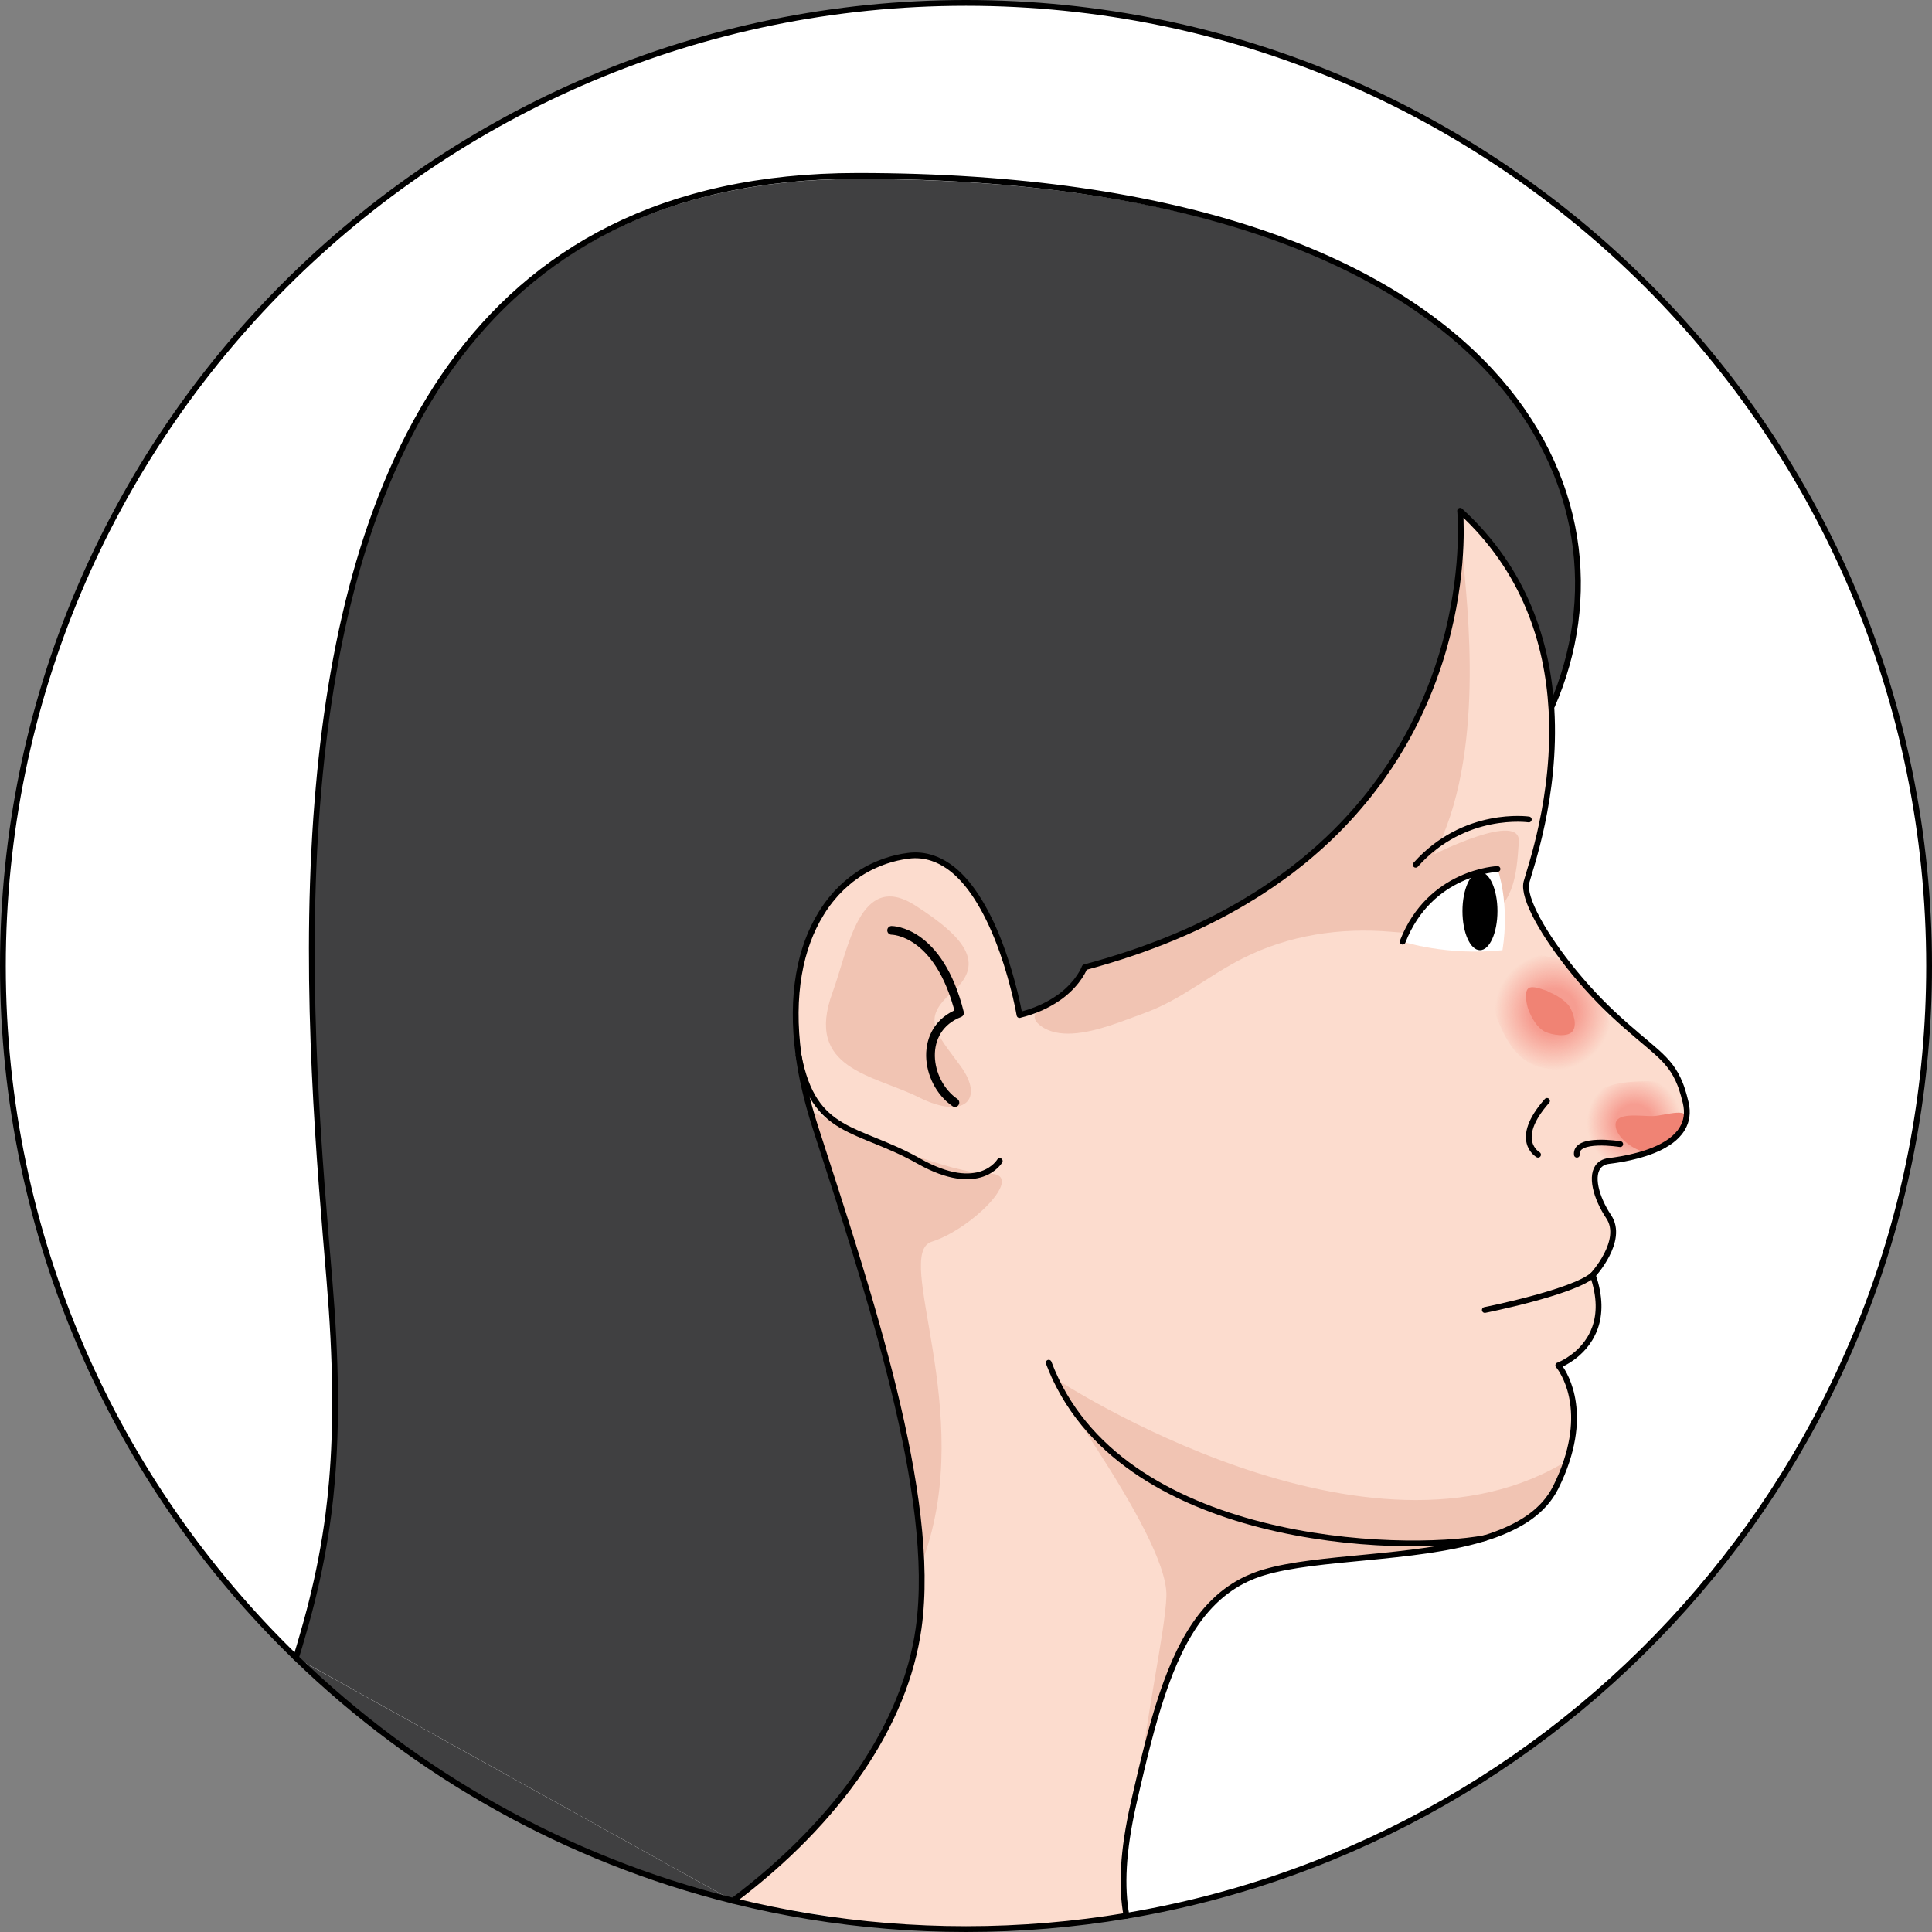 <?xml version="1.0" encoding="utf-8"?>
<!-- Generator: Adobe Illustrator 16.0.0, SVG Export Plug-In . SVG Version: 6.00 Build 0)  -->
<!DOCTYPE svg PUBLIC "-//W3C//DTD SVG 1.1//EN" "http://www.w3.org/Graphics/SVG/1.1/DTD/svg11.dtd">
<svg version="1.1" id="Layer_3" xmlns="http://www.w3.org/2000/svg" xmlns:xlink="http://www.w3.org/1999/xlink" x="0px" y="0px"
	 width="333.6px" height="333.6px" viewBox="0 0 333.6 333.6" enable-background="new 0 0 333.6 333.6" xml:space="preserve">
<rect x="0" y="0" width="333.6" height="333.6" fill="#808080" stroke="none"/>
<g>
	<path fill="#FFFFFF" d="M333.1,166.8c0,82.39-59.92,150.8-138.57,164c-0.01,0-0.01,0-0.02,0c-9.01,1.51-18.271,2.3-27.71,2.3
		c-4.59,0-9.13-0.189-13.62-0.55c-9.09-0.74-17.97-2.2-26.59-4.34c-0.01-0.011-0.01-0.011-0.021-0.011
		c-28.88-7.17-54.77-21.899-75.47-41.949c-0.01-0.011-0.01-0.021-0.01-0.021C19.89,256.01,0.5,213.67,0.5,166.8
		C0.5,74.949,74.96,0.5,166.8,0.5C258.649,0.5,333.1,74.949,333.1,166.8z"/>
	<g>
		<path fill="#404041" d="M126.569,328.199c-28.88-7.17-54.77-21.899-75.47-41.949"/>
		<path fill="#404041" d="M51.09,286.229c0.41-1.319,0.8-2.62,1.18-3.92c0.42-1.41,0.8-2.82,1.17-4.22
			c0.12-0.46,0.24-0.91,0.351-1.36c0.51-2.01,0.97-4.03,1.38-6.06c0.37-1.76,0.7-3.54,0.979-5.36c0.21-1.3,0.4-2.61,0.57-3.95
			c0.23-1.81,0.43-3.66,0.59-5.56c0.04-0.51,0.08-1.021,0.12-1.53c0.66-9.18,0.5-19.62-0.59-32.72
			c-1.54-18.47-4.061-46.05-2.59-74.521c0.05-0.97,0.1-1.939,0.16-2.92c0.06-0.97,0.119-1.939,0.189-2.92
			c0.13-1.77,0.271-3.55,0.43-5.33c4.78-52.76,25.36-104.96,93.011-104.96c56.27,0,90.899,14.021,108.96,32.82
			c0.1,0.11,0.2,0.21,0.3,0.32c16.67,17.59,18.95,39.279,10.95,57.59c-0.09,0.21-0.19,0.439-0.3,0.67
			c-0.021,0.04-0.04,0.09-0.061,0.14c-1.82,4.04-5.14,10.641-9.64,19.271c-0.37,0.7-0.74,1.41-1.12,2.13
			c-1.24,2.359-2.561,4.87-3.96,7.5c-1.641,3.09-3.391,6.37-5.23,9.81c-0.439,0.82-0.89,1.641-1.33,2.471
			c-12.3,22.869-28.55,52.43-46.18,84.229c-1.21,2.17-2.42,4.35-3.63,6.54c-0.76,1.37-1.53,2.74-2.29,4.11
			c-13.51,24.33-27.66,49.649-41.33,74.05c-9.09-0.74-17.97-2.2-26.59-4.34"/>
		<path fill="#FCDCCE" d="M194.529,330.8c-0.909-4.95-0.659-11.09,1.23-19.42c0.43-1.88,0.85-3.72,1.27-5.521
			c0,0,0-0.01,0.011-0.029c3.02-12.62,6.229-22.99,12.5-29.181c0.89-0.88,1.85-1.68,2.88-2.39c0.01-0.01,0.02-0.01,0.02-0.01
			c0.681-0.471,1.4-0.9,2.141-1.28c0.449-0.24,0.92-0.46,1.399-0.65c0.32-0.14,0.65-0.27,0.98-0.39c0.41-0.15,0.83-0.29,1.26-0.42
			c9.25-2.78,25.72-2.24,37.62-5.76c0.17-0.061,0.33-0.101,0.5-0.16c0.02,0,0.03-0.01,0.05-0.01c0.36-0.11,0.71-0.221,1.061-0.341
			c2.529-0.869,4.819-1.949,6.729-3.319s3.43-3.04,4.46-5.08c0.811-1.62,1.43-3.15,1.9-4.58v-0.01c3.55-10.78-1.45-16.49-1.45-16.49
			c0.01-0.01,0.01-0.01,0.02-0.01c0.04-0.021,0.12-0.04,0.221-0.09c0.399-0.181,1.25-0.591,2.199-1.29c0.2-0.15,0.4-0.301,0.61-0.48
			c0.1-0.08,0.21-0.17,0.311-0.27c0.729-0.65,1.46-1.471,2.069-2.48c0.09-0.15,0.181-0.29,0.26-0.45
			c0.261-0.46,0.48-0.95,0.65-1.479c0.8-2.271,0.94-5.23-0.38-9.03c0,0,5.5-5.96,2.75-10.08c-2.22-3.34-3.24-7.27-1.62-8.89
			c0.06-0.07,0.13-0.13,0.21-0.181c0.04-0.04,0.09-0.08,0.14-0.109c0.011-0.01,0.021-0.021,0.03-0.021
			c0.05-0.029,0.101-0.069,0.16-0.1c0.02-0.01,0.05-0.021,0.08-0.03c0,0,0.01-0.01,0.02-0.01c0.04-0.03,0.091-0.05,0.141-0.061
			c0.01-0.01,0.01-0.02,0.02-0.01c0.03-0.02,0.07-0.04,0.101-0.05c0.04-0.02,0.08-0.04,0.13-0.05c0.029-0.01,0.06-0.021,0.1-0.021
			c0.05-0.02,0.11-0.029,0.16-0.05c0.1-0.02,0.2-0.04,0.31-0.05c0.261-0.03,0.561-0.07,0.891-0.12c0.109-0.01,0.22-0.03,0.34-0.05
			c0.229-0.03,0.479-0.07,0.74-0.12c0.439-0.07,0.899-0.16,1.39-0.27c0.07-0.011,0.13-0.03,0.2-0.04c0.1-0.021,0.2-0.051,0.3-0.07
			c0.16-0.03,0.33-0.07,0.5-0.12c0.29-0.07,0.57-0.14,0.86-0.22c0.149-0.04,0.31-0.09,0.47-0.141c0.22-0.06,0.44-0.13,0.66-0.199
			c0.16-0.061,0.33-0.11,0.49-0.171h0.02c0.561-0.199,1.11-0.42,1.65-0.67c0.029-0.01,0.069-0.029,0.109-0.05
			c0.051-0.03,0.101-0.05,0.16-0.08c0.12-0.06,0.25-0.12,0.37-0.189c0.11-0.061,0.22-0.11,0.33-0.181
			c0.16-0.08,0.32-0.17,0.479-0.27c0.061-0.03,0.12-0.07,0.181-0.11c0.05-0.029,0.09-0.06,0.13-0.1c0.13-0.07,0.25-0.16,0.37-0.25
			c0.12-0.08,0.24-0.17,0.35-0.26c0.11-0.091,0.21-0.19,0.32-0.28c0.34-0.3,0.66-0.63,0.93-0.97c0.09-0.101,0.17-0.2,0.25-0.311
			c0.08-0.109,0.15-0.22,0.21-0.33l0.01-0.01c0.011-0.01,0.011-0.01,0.011-0.02c0.05-0.061,0.08-0.12,0.109-0.19
			c0.051-0.08,0.091-0.16,0.12-0.24c0.061-0.1,0.101-0.2,0.141-0.3c0.05-0.1,0.09-0.21,0.119-0.32c0.04-0.1,0.07-0.189,0.091-0.29
			c0.04-0.14,0.069-0.279,0.109-0.439c0.03-0.16,0.05-0.32,0.07-0.49c0.02-0.189,0.03-0.38,0.03-0.58c0-0.51-0.061-1.05-0.2-1.63
			c-0.12-0.49-0.23-0.94-0.36-1.37c-0.05-0.2-0.109-0.39-0.17-0.57c-0.05-0.18-0.109-0.359-0.18-0.539
			c0-0.011-0.01-0.011-0.01-0.011c-0.03-0.08-0.061-0.16-0.08-0.229c-0.051-0.16-0.11-0.32-0.17-0.471
			c-1.87-4.8-4.92-5.85-11.86-12.39c-0.67-0.63-1.32-1.27-1.97-1.939c0-0.011,0-0.011-0.011-0.011
			c-1.529-1.569-3.01-3.21-4.369-4.88c-0.021-0.02-0.03-0.03-0.04-0.04c-5.24-6.37-8.94-12.92-8.28-15.59
			c0.6-2.41,5.27-15.14,4.36-30.05c-0.681-11.3-4.551-23.84-15.811-34.11c0,0,0,0.01,0,0.021c0.05,0.5,0.811,9.319-2.13,21.069
			c-0.07,0.28-0.14,0.561-0.22,0.841c-0.061,0.29-0.141,0.569-0.23,0.859c-0.07,0.29-0.149,0.58-0.24,0.87
			c-0.229,0.82-0.479,1.64-0.75,2.48c-0.33,1.029-0.689,2.06-1.08,3.109c-0.17,0.49-0.359,0.98-0.569,1.48
			c-1.24,3.14-2.771,6.38-4.641,9.62c-0.359,0.64-0.75,1.279-1.149,1.909c0,0.011,0,0.011,0,0.011c-0.391,0.64-0.8,1.27-1.23,1.91
			c-0.43,0.64-0.87,1.27-1.319,1.909c-0.19,0.28-0.391,0.54-0.591,0.811c-0.189,0.27-0.39,0.53-0.59,0.8
			c-0.56,0.74-1.13,1.47-1.729,2.2c-0.391,0.47-0.78,0.939-1.19,1.41c-1.21,1.41-2.51,2.81-3.89,4.18c-0.45,0.46-0.91,0.9-1.38,1.34
			c-0.01,0-0.01,0-0.021,0.01c-0.47,0.46-0.95,0.9-1.439,1.33c-0.011,0-0.011,0-0.021,0.011c-0.74,0.67-1.5,1.329-2.279,1.97
			c-0.271,0.22-0.54,0.439-0.82,0.66c-0.53,0.439-1.07,0.859-1.62,1.279c-0.56,0.42-1.14,0.851-1.73,1.271
			c-1.149,0.83-2.35,1.649-3.59,2.45c-0.31,0.199-0.63,0.41-0.96,0.609c-0.63,0.391-1.27,0.78-1.92,1.17
			c-0.33,0.2-0.66,0.4-1.01,0.591c-0.66,0.38-1.34,0.76-2.021,1.13c-1.05,0.569-2.13,1.13-3.239,1.67c-0.7,0.35-1.4,0.689-2.12,1.02
			c-1.21,0.561-2.45,1.11-3.73,1.641c-0.64,0.27-1.3,0.529-1.96,0.8c-0.59,0.229-1.189,0.46-1.8,0.68c-0.6,0.23-1.22,0.46-1.84,0.68
			c-0.25,0.091-0.5,0.181-0.76,0.261c-0.301,0.109-0.601,0.21-0.9,0.31c-2.59,0.88-5.3,1.7-8.13,2.46
			c-0.07,0.19-1.021,2.65-4.1,4.97c-0.021,0.011-0.051,0.03-0.08,0.051c-0.011,0-0.011,0-0.021,0.01
			c-0.11,0.08-0.229,0.17-0.35,0.25c-0.24,0.18-0.49,0.35-0.761,0.5c-0.659,0.41-1.399,0.81-2.22,1.18c-0.01,0-0.02,0.01-0.03,0.021
			c-0.31,0.14-0.64,0.279-0.97,0.399c-0.35,0.13-0.72,0.271-1.09,0.391c-0.26,0.08-0.53,0.17-0.8,0.239
			c-0.271,0.091-0.54,0.16-0.82,0.23v-0.01c-0.03-0.13-0.229-1.311-0.67-3.11c-0.02-0.05-0.03-0.11-0.04-0.16
			c-0.05-0.22-0.11-0.46-0.17-0.7c-0.15-0.6-0.32-1.25-0.51-1.939c-0.07-0.24-0.141-0.49-0.21-0.74c0-0.04-0.021-0.08-0.03-0.11
			c-0.06-0.22-0.13-0.439-0.19-0.659c-0.079-0.261-0.159-0.521-0.239-0.79c-0.08-0.271-0.17-0.54-0.25-0.811
			c-0.19-0.62-0.41-1.26-0.641-1.91c-0.18-0.47-0.35-0.949-0.529-1.43c-0.13-0.34-0.261-0.68-0.4-1.02
			c-0.17-0.421-0.34-0.83-0.52-1.24c-0.181-0.41-0.36-0.82-0.551-1.23c-0.31-0.649-0.63-1.3-0.96-1.93
			c-0.17-0.32-0.34-0.63-0.52-0.94c-0.17-0.31-0.351-0.619-0.54-0.92c-0.18-0.3-0.37-0.6-0.561-0.89
			c-0.189-0.29-0.39-0.58-0.59-0.86c-0.6-0.84-1.239-1.63-1.92-2.34l-0.45-0.45c-0.3-0.3-0.609-0.58-0.93-0.84s-0.64-0.5-0.97-0.729
			c-0.01,0-0.01,0-0.01,0c-0.83-0.58-1.721-1.03-2.65-1.33c-1.31-0.44-2.71-0.601-4.22-0.4c-1.32,0.17-2.61,0.47-3.851,0.891
			c-0.2,0.069-0.41,0.14-0.609,0.22c-0.21,0.069-0.41,0.149-0.61,0.24c-0.94,0.38-1.86,0.84-2.74,1.369
			c-0.5,0.311-0.99,0.641-1.46,0.98c-0.38,0.26-0.75,0.55-1.109,0.87c-0.181,0.149-0.36,0.3-0.53,0.46
			c-0.351,0.32-0.69,0.649-1.03,0.99c-0.28,0.29-0.56,0.59-0.83,0.899c-0.8,0.931-1.55,1.95-2.24,3.061
			c-3.6,5.859-5.319,14.17-3.84,24.699v0.03c0.53,3.73,1.45,7.75,2.83,12.03c9.17,28.42,21.08,63.71,17.87,86.62
			c-2.3,16.479-13.61,33.189-32.05,47.08c8.62,2.14,17.5,3.6,26.59,4.34c4.49,0.36,9.03,0.55,13.62,0.55
			c9.439,0,18.7-0.79,27.71-2.3"/>
		<path fill="#FFFFFF" d="M126.59,328.21c8.62,2.14,17.5,3.6,26.59,4.34"/>
		<radialGradient id="SVGID_1_" cx="268.203" cy="174.723" r="10.12" gradientUnits="userSpaceOnUse">
			<stop  offset="0.398" style="stop-color:#F69D91"/>
			<stop  offset="1" style="stop-color:#F69D91;stop-opacity:0"/>
		</radialGradient>
		<path fill="url(#SVGID_1_)" d="M268.173,165.017c2.193,1.29,6.634,5.473,8.09,7.803c1.516,2.432,3.297,7.647,1.092,10.193
			c-2.102,2.426-10.211,1.989-12.665,0.841c-3.329-1.562-5.047-5.005-6.322-8.387c-0.723-1.922-0.351-8.639,1.36-10.056
			c1.657-1.37,6.803-0.521,8.574-0.008L268.173,165.017z"/>
		<radialGradient id="SVGID_2_" cx="282.225" cy="193.955" r="8.208" gradientUnits="userSpaceOnUse">
			<stop  offset="0.398" style="stop-color:#F69D91"/>
			<stop  offset="1" style="stop-color:#F69D91;stop-opacity:0"/>
		</radialGradient>
		<path fill="url(#SVGID_2_)" d="M273.16,194.223c0,2.822,1.168,5.205,3.019,6.984c0.385-0.389,0.917-0.648,1.622-0.736
			c3.666-0.459,15.125-2.291,13.291-10.082c-0.294-1.247-0.615-2.279-0.975-3.191c-1.669-0.371-3.581-0.495-5.606-0.495
			C278.175,186.702,273.16,187.885,273.16,194.223z"/>
		<path fill="#F08374" d="M285.298,192.719c-2.197,0-6.344-0.7-6.344,1.504c0,2.197,3.478,4.729,5.675,4.729
			c0.151,0,0.313-0.01,0.478-0.024c2.052-0.733,4.026-1.787,5.27-3.304c0.179-0.427,0.043-0.955,0.288-1.4
			C292.628,190.655,287.499,192.719,285.298,192.719z"/>
		<g>
			<path fill="#F1C4B3" d="M158.7,189.492c7.828,3.912,11.391,0.352,7.121-5.471c-4.271-5.822-6.76-8.056-1.426-12.678
				c5.34-4.628,3.207-8.902-6.4-15.021c-9.605-6.118-11.509,7.627-14.232,15.021C138.843,184.678,150.874,185.573,158.7,189.492z"/>
			<path fill="#F1C4B3" d="M182.542,238.241c-6.719-6.128,19.223,26.331,18.861,37.36c-0.195,6.209-3.66,20.969-4.688,33.457
				c4.391-19.035,8.711-33.602,21.928-37.566c13.75-4.125,43.537-0.916,50.414-14.666c0.863-1.729,1.514-3.358,1.998-4.885
				C236.579,273.734,182.542,238.241,182.542,238.241z"/>
			<path fill="#F1C4B3" d="M170.804,202.655c-6.658-0.005-22.144-6.444-30.31-10.593c0.236,0.814,0.435,1.604,0.699,2.438
				c7.676,23.791,17.243,52.372,18.282,74.505c9.111-25.21-5.381-52.478,1.428-54.605
				C167.724,212.266,177.366,202.659,170.804,202.655z"/>
			<path fill="#F1C4B3" d="M191.511,177.123c2.143-0.688,4.139-1.488,5.674-2.034c6.836-2.428,11.172-6.472,17.477-9.646
				c7.92-3.987,16.756-5.301,25.49-4.559c5.02,0.426,10.535,0.797,15.195-1.488c6.064-2.973,6.5-7.844,6.91-14.045
				c0.359-5.353-14.588,2.146-14.588,2.146c8.893-17.081,5.691-42.699,4.893-51.901c-1.014,16.641-9.35,56.68-64.836,71.407
				c-0.469,0.125-2.266,3.297-2.766,3.782c-2.035,1.973-8.953,3.63-5.229,6.371C182.704,179.344,187.38,178.447,191.511,177.123z"/>
		</g>
		<path fill="#FFFFFF" d="M259.433,164.07c1.313-8.266-0.861-14.018-0.861-14.018s-11.652,0.44-16.375,12.543
			C242.196,162.596,249.849,165.092,259.433,164.07L259.433,164.07z"/>
		<path fill="none" stroke="#000000" stroke-linecap="round" stroke-linejoin="round" stroke-miterlimit="10" d="M258.571,150.053
			c0,0-11.652,0.44-16.375,12.543"/>
		<path d="M252.524,157.321c0,3.728,1.35,6.749,3.021,6.749s3.023-3.021,3.023-6.749c0-3.73-1.354-6.75-3.023-6.75
			C253.874,150.572,252.524,153.591,252.524,157.321z"/>
		<path fill="none" stroke="#000000" stroke-linecap="round" stroke-linejoin="round" stroke-miterlimit="10" d="M194.51,330.8
			c-0.91-4.95-0.66-11.09,1.229-19.42c0.44-1.931,0.87-3.811,1.311-5.65v-0.01c3.01-12.58,6.22-22.91,12.49-29.07
			c0.89-0.89,1.85-1.68,2.88-2.39c0.01-0.01,0.02-0.01,0.02-0.01c0.681-0.471,1.4-0.9,2.141-1.28c0.449-0.24,0.92-0.46,1.399-0.65
			c0.32-0.149,0.65-0.279,0.98-0.39c0.399-0.16,0.819-0.29,1.24-0.42c0.01,0,0.01,0,0.02,0c9.25-2.78,25.72-2.24,37.62-5.76
			c0.17-0.061,0.33-0.101,0.5-0.16c0.02,0,0.03-0.01,0.05-0.01c0.36-0.11,0.71-0.221,1.061-0.341
			c2.529-0.869,4.819-1.949,6.729-3.319c1.9-1.38,3.42-3.04,4.44-5.08c0.8-1.61,1.43-3.141,1.89-4.57
			c3.56-10.8-1.44-16.51-1.44-16.51s0.011,0,0.021,0c0.01-0.01,0.01-0.01,0.02-0.01c0.04-0.021,0.12-0.051,0.221-0.09
			c0.399-0.181,1.25-0.591,2.199-1.29c0.2-0.15,0.4-0.301,0.61-0.48c0.1-0.08,0.21-0.17,0.311-0.27
			c0.729-0.65,1.46-1.471,2.069-2.48c0.09-0.15,0.181-0.29,0.26-0.45c0.24-0.45,0.46-0.95,0.65-1.479c0.79-2.271,0.92-5.23-0.4-9.03
			c0,0,5.5-5.96,2.75-10.08c-2.229-3.34-3.25-7.28-1.609-8.9c0.1-0.1,0.2-0.189,0.319-0.26c0.07-0.06,0.15-0.109,0.23-0.14
			c0.11-0.07,0.23-0.12,0.36-0.16c0.04-0.02,0.08-0.04,0.13-0.05c0.08-0.03,0.17-0.05,0.26-0.07c0.1-0.02,0.2-0.04,0.31-0.05
			c0.261-0.03,0.561-0.07,0.891-0.12c0.109-0.01,0.22-0.03,0.34-0.05c0.24-0.03,0.479-0.07,0.74-0.12
			c0.439-0.07,0.899-0.16,1.39-0.27c0.07-0.011,0.13-0.021,0.2-0.04c0.1-0.021,0.2-0.04,0.3-0.07c0.16-0.03,0.33-0.07,0.5-0.12
			c0.28-0.06,0.57-0.14,0.86-0.22c0.16-0.04,0.31-0.09,0.47-0.141c0.22-0.06,0.44-0.13,0.66-0.199c0.16-0.061,0.33-0.11,0.49-0.171
			h0.01h0.01c0.561-0.199,1.11-0.42,1.65-0.67c0.029-0.02,0.069-0.029,0.109-0.05c0.051-0.03,0.101-0.05,0.16-0.08
			c0.12-0.06,0.25-0.12,0.37-0.189c0.11-0.061,0.22-0.11,0.33-0.181c0.27-0.149,0.53-0.31,0.79-0.479c0.37-0.24,0.72-0.51,1.04-0.79
			c0.34-0.3,0.66-0.63,0.93-0.97c0.181-0.23,0.34-0.471,0.48-0.71c0.72-1.21,0.989-2.67,0.569-4.44
			c-0.22-0.93-0.449-1.75-0.699-2.49c-0.03-0.08-0.061-0.16-0.08-0.229c-0.061-0.16-0.12-0.32-0.181-0.471
			c-1.89-4.8-4.93-5.84-11.87-12.39c-0.649-0.61-1.279-1.24-1.92-1.89l-0.01-0.01c-1.58-1.61-3.109-3.32-4.52-5.04
			c-5.21-6.351-8.88-12.86-8.221-15.521c0.521-2.09,5.21-14.88,4.32-29.91c-0.67-11.35-4.52-23.979-15.75-34.229
			c-0.01-0.011-0.01-0.011-0.02-0.021c0,0,0.89,8.98-2.11,21.09c-0.07,0.28-0.14,0.561-0.22,0.841c-0.07,0.29-0.15,0.579-0.23,0.859
			c-0.08,0.29-0.16,0.58-0.24,0.87c-0.229,0.82-0.479,1.64-0.75,2.48c-0.33,1.029-0.689,2.06-1.08,3.109
			c-0.18,0.49-0.369,0.98-0.569,1.48c-1.24,3.14-2.771,6.38-4.641,9.62c-0.38,0.64-0.76,1.279-1.149,1.909c0,0.011,0,0.011,0,0.011
			c-0.4,0.64-0.811,1.27-1.23,1.91c-0.43,0.64-0.87,1.279-1.319,1.909c-0.19,0.28-0.391,0.54-0.591,0.811
			c-0.189,0.27-0.39,0.53-0.59,0.8c-0.56,0.74-1.13,1.47-1.729,2.2c-0.391,0.47-0.78,0.939-1.19,1.41
			c-1.21,1.41-2.51,2.81-3.89,4.18c-0.45,0.44-0.91,0.89-1.38,1.34c-0.01,0-0.01,0-0.021,0.01c-0.47,0.44-0.95,0.881-1.439,1.33
			c-0.011,0-0.011,0-0.021,0.011c-0.74,0.659-1.5,1.319-2.279,1.97c-0.271,0.22-0.54,0.439-0.82,0.66
			c-0.53,0.43-1.07,0.85-1.62,1.279c-0.56,0.42-1.14,0.851-1.73,1.271c-1.149,0.83-2.35,1.649-3.59,2.45
			c-0.31,0.199-0.63,0.41-0.96,0.609c-0.63,0.391-1.27,0.78-1.92,1.17c-0.33,0.2-0.66,0.4-1.01,0.591
			c-0.66,0.38-1.34,0.76-2.021,1.13c-1.05,0.569-2.13,1.13-3.239,1.67c-0.69,0.34-1.4,0.68-2.12,1.02
			c-1.21,0.561-2.45,1.11-3.73,1.641c-0.64,0.27-1.3,0.529-1.96,0.8c-0.59,0.229-1.189,0.46-1.8,0.68c-0.6,0.23-1.22,0.46-1.84,0.68
			c-0.25,0.091-0.5,0.181-0.76,0.261c-0.301,0.109-0.601,0.21-0.9,0.31c-2.59,0.88-5.3,1.7-8.13,2.46c-0.01,0-0.01,0-0.021,0
			c0,0-0.909,2.59-4.159,5.021c-0.011,0-0.011,0-0.021,0.01c-0.11,0.08-0.229,0.17-0.35,0.25c-0.24,0.17-0.49,0.33-0.761,0.5
			c-0.659,0.41-1.399,0.81-2.22,1.18c-0.01,0-0.02,0.01-0.03,0.021c-0.31,0.13-0.64,0.27-0.97,0.399
			c-0.35,0.13-0.72,0.271-1.09,0.391c-0.26,0.08-0.53,0.17-0.8,0.239c-0.271,0.08-0.54,0.15-0.82,0.221v0.01c-0.01,0-0.01,0-0.02,0
			c0,0-0.21-1.21-0.65-3.12c-0.02-0.05-0.03-0.11-0.04-0.16c-0.06-0.229-0.11-0.46-0.17-0.7c-0.15-0.6-0.32-1.25-0.51-1.939
			c-0.061-0.25-0.13-0.49-0.21-0.74c0-0.04-0.021-0.08-0.03-0.11c-0.06-0.22-0.12-0.439-0.19-0.659
			c-0.069-0.261-0.149-0.521-0.239-0.79c-0.08-0.261-0.16-0.54-0.25-0.811c-0.2-0.62-0.41-1.26-0.641-1.91
			c-0.18-0.47-0.35-0.949-0.529-1.43c-0.13-0.34-0.261-0.68-0.4-1.02c-0.17-0.41-0.34-0.83-0.52-1.24
			c-0.181-0.41-0.36-0.82-0.551-1.23c-0.31-0.649-0.63-1.3-0.96-1.93c-0.17-0.32-0.34-0.63-0.52-0.94
			c-0.17-0.31-0.351-0.619-0.54-0.92c-0.18-0.3-0.37-0.6-0.561-0.89c-0.189-0.29-0.39-0.58-0.59-0.86
			c-0.6-0.84-1.239-1.63-1.92-2.34c-0.149-0.149-0.3-0.3-0.45-0.45c-0.3-0.3-0.609-0.58-0.93-0.84s-0.64-0.5-0.97-0.729
			c-0.01,0-0.01,0-0.01,0c-0.841-0.57-1.721-1.021-2.65-1.33c-1.31-0.44-2.71-0.601-4.22-0.4c-1.32,0.17-2.61,0.47-3.851,0.891
			c-0.2,0.069-0.41,0.14-0.609,0.22c-0.21,0.069-0.41,0.149-0.61,0.24c-0.94,0.38-1.86,0.84-2.74,1.369
			c-0.5,0.301-0.979,0.62-1.46,0.98c-0.38,0.26-0.75,0.55-1.109,0.87c-0.181,0.14-0.36,0.29-0.53,0.46
			c-0.351,0.3-0.7,0.63-1.03,0.99c-0.29,0.279-0.57,0.58-0.83,0.899c-0.819,0.931-1.569,1.95-2.24,3.061
			c-3.59,5.81-5.31,14.029-3.89,24.47c0.51,3.81,1.45,7.91,2.86,12.29c9.17,28.42,21.08,63.71,17.87,86.62
			c-2.301,16.479-13.61,33.189-32.051,47.069"/>
		<path fill="none" stroke="#000000" stroke-linecap="round" stroke-linejoin="round" stroke-miterlimit="10" d="M256.386,265.58
			c-14.354,2.707-63.389,1.344-75.307-30.277"/>
		<path fill="none" stroke="#000000" stroke-linecap="round" stroke-linejoin="round" stroke-miterlimit="10" d="M172.626,200.473
			c0,0-3.463,5.959-14.004,0c-10.539-5.959-18.098-4.414-20.734-18.248"/>
		<path fill="none" stroke="#000000" stroke-linecap="round" stroke-linejoin="round" stroke-miterlimit="10" d="M265.576,199.385
			c0,0-4.475-2.486,1.545-9.291"/>
		<path fill="none" stroke="#000000" stroke-linecap="round" stroke-linejoin="round" stroke-miterlimit="10" d="M275.03,220.176
			c-3.479,2.995-18.645,6.022-18.645,6.022"/>
		<path fill="none" stroke="#000000" stroke-linecap="round" stroke-linejoin="round" stroke-miterlimit="10" d="M263.978,141.499
			c0,0-11.121-1.623-19.533,7.821"/>
		
			<path fill="none" stroke="#000000" stroke-width="1.5" stroke-linecap="round" stroke-linejoin="round" stroke-miterlimit="10" d="
			M153.953,160.645c0,0,8.157-0.037,11.731,14.256c-7.146,2.779-5.955,11.91-0.795,15.481"/>
		<path fill="none" stroke="#000000" stroke-linecap="round" stroke-linejoin="round" stroke-miterlimit="10" d="M51.1,286.25
			c0.41-1.32,0.8-2.63,1.17-3.94c0.42-1.41,0.8-2.82,1.17-4.22c0.12-0.46,0.24-0.91,0.351-1.36c1.26-5.01,2.239-10.02,2.93-15.37
			c0.23-1.81,0.43-3.66,0.59-5.56c0.83-9.72,0.74-20.75-0.43-34.771c-1.63-19.619-4.38-49.51-2.28-79.84
			c0.13-1.77,0.271-3.55,0.43-5.33C59.71,82.92,80.2,30.37,148.08,30.37c56.399,0,90.979,14.29,108.92,33.35
			c0.1,0.11,0.2,0.21,0.3,0.32c16.49,17.739,18.67,39.55,10.7,57.81"/>
		<path fill="none" stroke="#000000" stroke-linecap="round" stroke-linejoin="round" stroke-miterlimit="10" d="M279.763,197.556
			c0,0-7.831-1.277-7.486,1.829"/>
		<path fill="#F08374" d="M267.239,171.229c1.142,0.313,3.139,1.585,3.764,2.575c0.651,1.033,1.417,3.249,0.47,4.33
			c-0.903,1.03-3.577,0.534-4.632,0.046c-1.431-0.663-2.396-2.449-2.944-3.886c-0.311-0.816-0.735-3.035,0-3.638
			c0.712-0.582,2.581,0.255,3.343,0.473V171.229z"/>
	</g>
	<path fill="none" stroke="#000000" stroke-linecap="round" stroke-linejoin="round" stroke-miterlimit="10" d="M333.1,166.8
		c0,82.39-59.92,150.8-138.57,164c-0.01,0-0.01,0-0.02,0c-9.01,1.51-18.271,2.3-27.71,2.3c-4.59,0-9.13-0.189-13.62-0.55
		c-9.09-0.74-17.97-2.2-26.59-4.34c-0.01-0.011-0.01-0.011-0.021-0.011c-28.88-7.17-54.77-21.899-75.47-41.949
		c-0.01-0.011-0.01-0.021-0.01-0.021C19.89,256.01,0.5,213.67,0.5,166.8C0.5,74.949,74.96,0.5,166.8,0.5
		C258.649,0.5,333.1,74.949,333.1,166.8z"/>
</g>
</svg>
